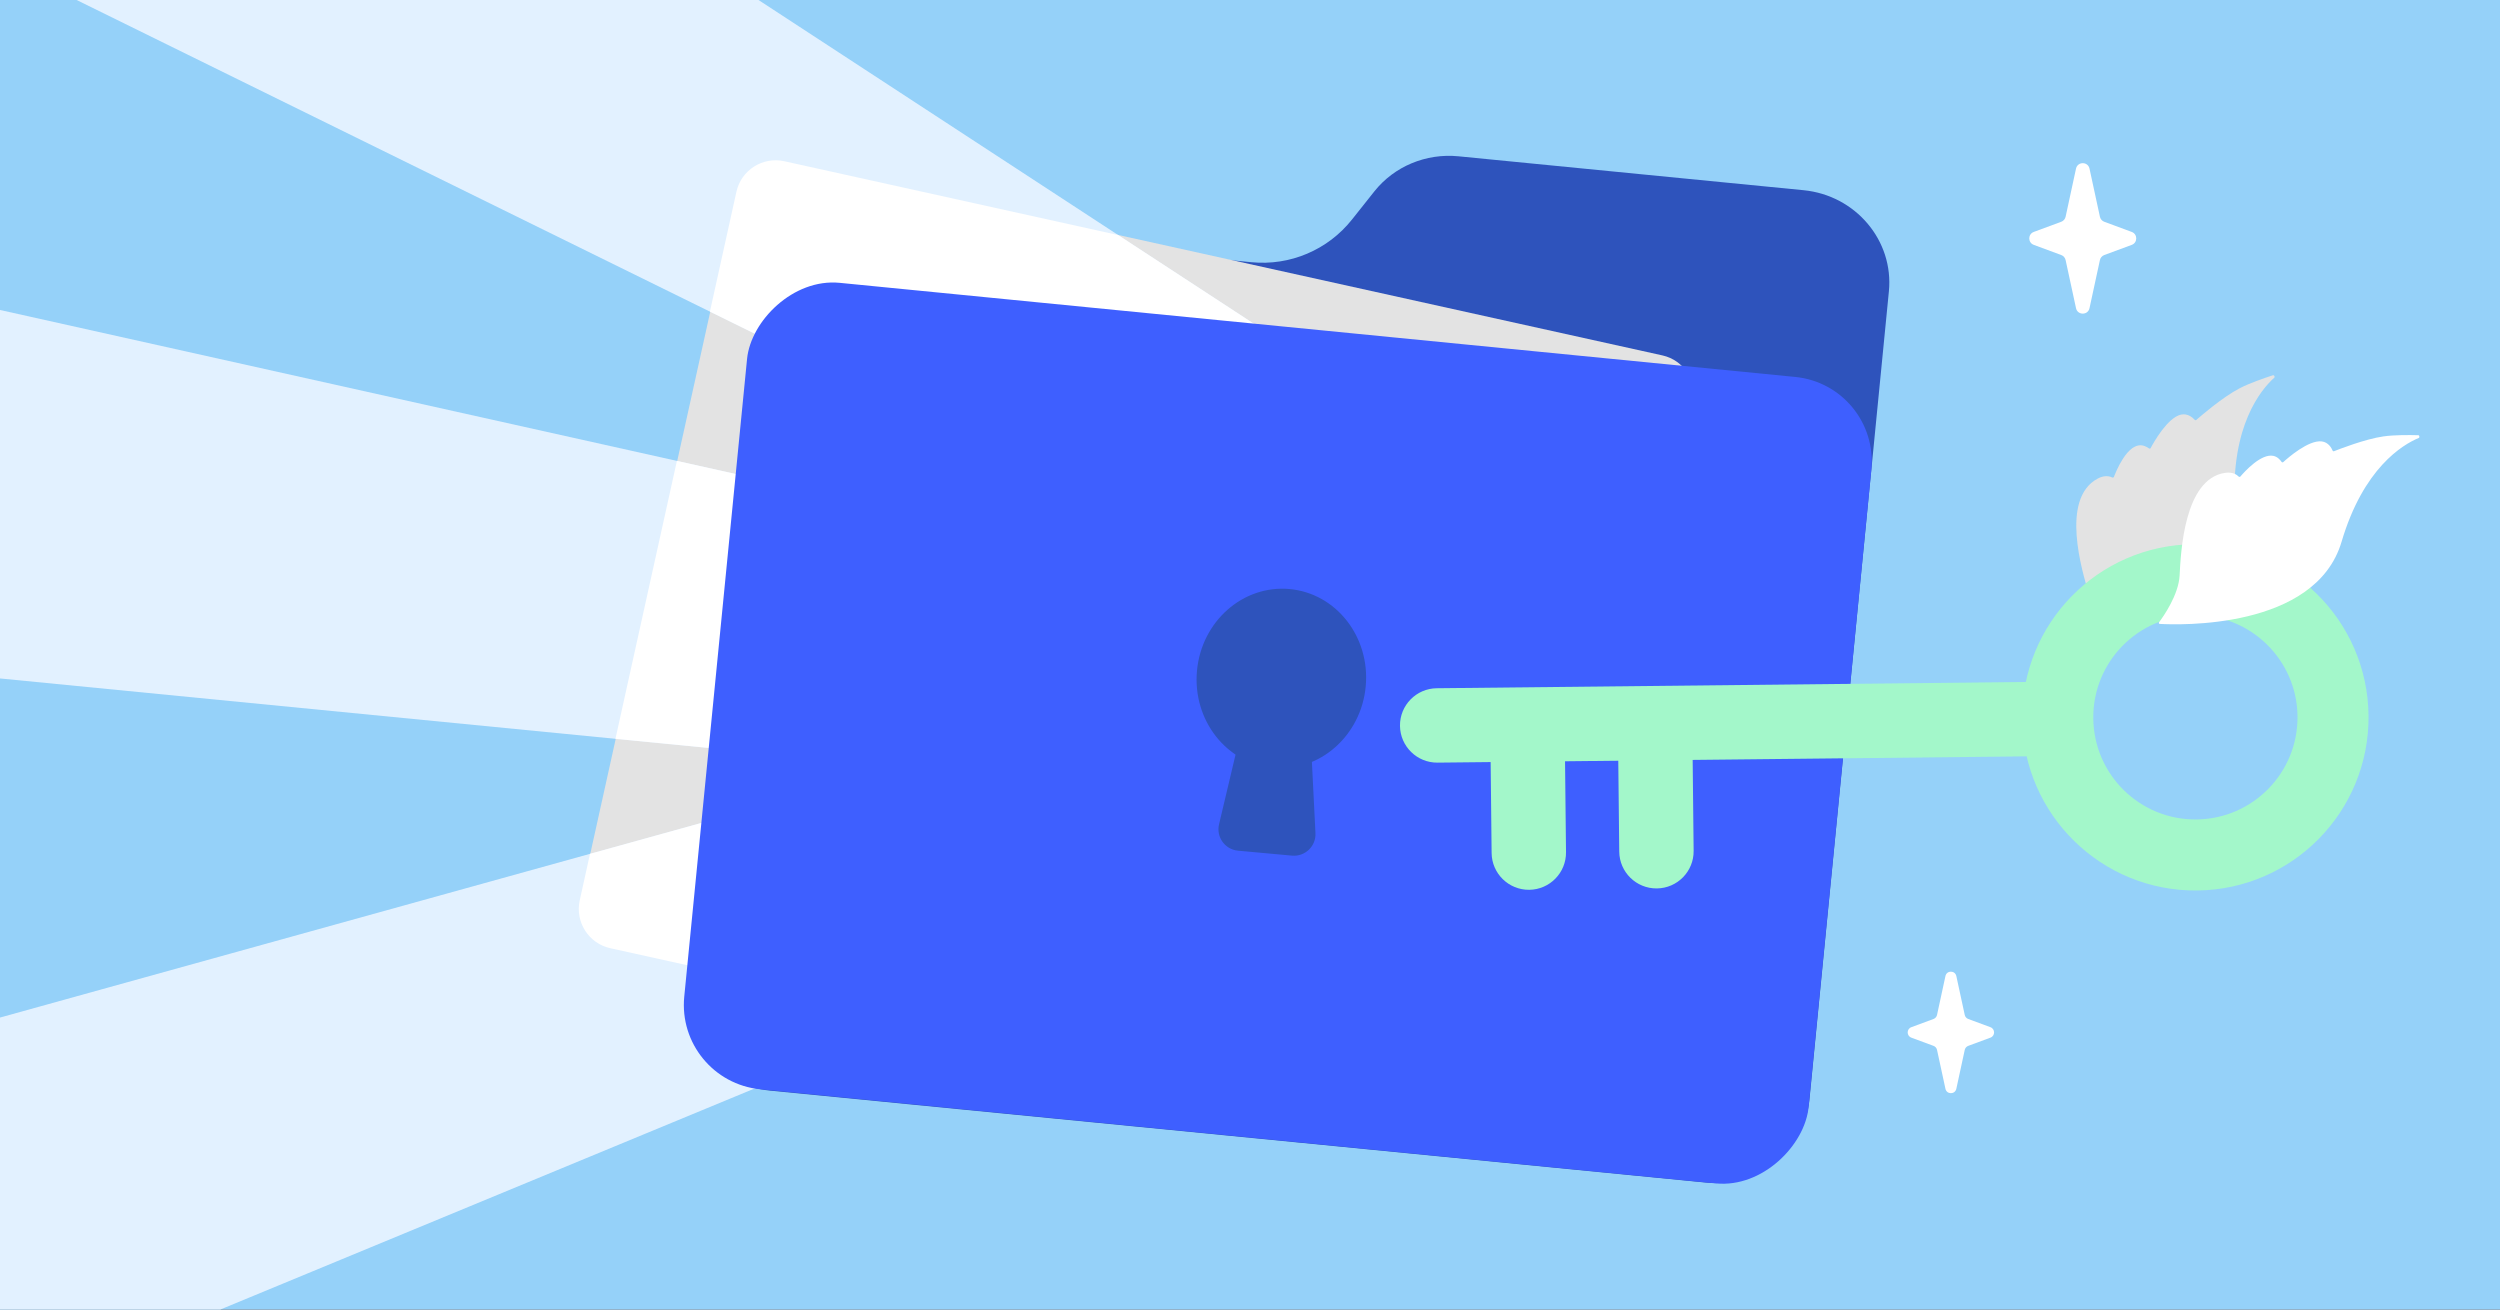 <svg fill="none" height="495" viewBox="0 0 945 495" width="945" xmlns="http://www.w3.org/2000/svg" xmlns:xlink="http://www.w3.org/1999/xlink"><rect x="0" y="0" width="945" height="495" fill="#333333" stroke="none"/><clipPath id="clip0_1737_910"><path d="M0 0H945V495H0Z"/></clipPath><g clip-path="url(#clip0_1737_910)"><path d="M0 0H945V495H0Z" fill="#95d1f9"/><path d="M681.739 71.896C701.441 73.832 715.885 90.948 714 110.127L683.965 415.804C682.081 434.982 664.581 448.96 644.879 447.024L291.159 412.268C271.457 410.333 257.013 393.216 258.897 374.038L284.287 115.631C286.172 96.453 303.671 82.475 323.373 84.411L473.026 99.116C487.606 100.548 501.916 94.485 511.028 83.015L519.496 72.356C527.018 62.888 539.027 57.874 551.294 59.079L681.739 71.896Z" fill="#2e53bc"/><rect fill="#e3e3e3" height="304.661" rx="15.183" transform="matrix(-.976 -.216 -.216 .976 643.207 137.623)" width="370.297"/><path d="M11.3-180 487.276 131.08 444.839 204.638-65.679-46.57 11.3-180Z" fill="#e2f1ff"/><path clip-rule="evenodd" d="M422.665 88.853 487.276 131.08 444.839 204.638 268.349 117.793 278.366 72.493C280.177 64.305 288.282 59.136 296.47 60.946L422.665 88.853Z" fill="#ffffff" fill-rule="evenodd"/><path d="M-121.439 90.096 433.55 213.837 419.704 297.622-146.555 242.078-121.439 90.096Z" fill="#e2f1ff"/><path clip-rule="evenodd" d="M255.87 174.222 232.639 279.273 419.703 297.622 433.549 213.837 255.87 174.222Z" fill="#ffffff" fill-rule="evenodd"/><path d="M-158 428.479 389.913 276.439 417.132 356.88-108.626 574.396-158 428.479Z" fill="#e2f1ff"/><path clip-rule="evenodd" d="M349.761 384.753 417.132 356.88 389.913 276.439 223.025 322.749 219.14 340.317C217.33 348.505 222.5 356.61 230.687 358.421L349.761 384.753Z" fill="#ffffff" fill-rule="evenodd"/><rect fill="#3e5fff" height="306.369" rx="32.045" transform="matrix(-.995 -.098 -.098 .995 710.512 145.628)" width="427.115"/><ellipse cx="484.215" cy="256.535" fill="#2e53bc" rx="32.024" ry="33.952" transform="matrix(.996 .091 -.091 .996 25.418 -43.098)"/><path d="M470.559 270.375 495.13 272.626 497.243 314.918C497.49 319.862 493.303 323.879 488.374 323.427L467.974 321.559C463.045 321.107 459.657 316.397 460.798 311.58L470.559 270.375Z" fill="#2e53bc"/><path d="M784.733 63.738C785.326 60.995 789.24 60.995 789.833 63.738L793.767 81.931C793.955 82.802 794.575 83.516 795.411 83.826L805.796 87.669C808.067 88.509 808.067 91.721 805.796 92.562L795.411 96.405C794.575 96.714 793.955 97.429 793.767 98.3L789.833 116.492C789.24 119.235 785.326 119.235 784.733 116.492L780.8 98.3C780.611 97.429 779.991 96.714 779.155 96.405L768.77 92.562C766.499 91.721 766.499 88.509 768.77 87.669L779.155 83.826C779.991 83.516 780.611 82.802 780.8 81.931L784.733 63.738Z" fill="#ffffff"/><path d="M735.375 368.953C735.854 366.737 739.014 366.737 739.493 368.953L742.671 383.645C742.823 384.349 743.324 384.926 743.999 385.176L752.386 388.28C754.221 388.959 754.221 391.553 752.386 392.232L743.999 395.335C743.324 395.585 742.823 396.162 742.671 396.866L739.493 411.559C739.014 413.774 735.854 413.774 735.375 411.559L732.198 396.866C732.046 396.162 731.545 395.585 730.87 395.335L722.482 392.232C720.648 391.553 720.648 388.959 722.482 388.28L730.87 385.176C731.545 384.926 732.046 384.349 732.198 383.645L735.375 368.953Z" fill="#ffffff"/><path d="M792.97 180.883C795.644 179.465 797.589 180.068 798.428 180.483 798.662 180.599 798.977 180.499 799.07 180.254 799.922 178.012 803.644 168.985 808.527 168.345 810.186 168.127 811.642 169.006 812.314 169.503 812.518 169.654 812.822 169.601 812.942 169.376 814.096 167.21 819.345 157.845 824.415 156.725 827.015 156.151 828.922 157.939 829.598 158.7 829.749 158.869 830.008 158.9 830.178 158.75 831.867 157.269 840.075 150.188 846.41 146.863 850.241 144.853 855.872 142.912 859.196 141.843 859.62 141.707 860.014 142.464 859.682 142.762 854.672 147.253 843.172 160.947 844.756 191.072 846.644 226.983 795.176 243.093 788.601 245.002 788.306 245.088 788.042 244.811 788.134 244.518 788.969 241.854 791.776 231.895 789.6 224.552 787.068 216.002 778.65 188.472 792.97 180.883Z" fill="#e3e3e3"/><g fill="#a3f7ca"><path d="M529.195 274.366C529.112 266.601 535.34 260.239 543.105 260.156L782.727 257.601 783.027 285.721 543.405 288.276C535.64 288.359 529.278 282.131 529.195 274.366V274.366Z"/><path d="M591.463 276.268 591.952 322.133C592.035 329.898 585.807 336.26 578.042 336.343V336.343C570.277 336.426 563.915 330.198 563.832 322.433L563.343 276.568 591.463 276.268Z"/><path d="M639.706 275.754 640.195 321.619C640.277 329.384 634.05 335.746 626.285 335.828V335.828C618.519 335.911 612.158 329.683 612.075 321.918L611.586 276.054 639.706 275.754Z"/><path clip-rule="evenodd" d="M830.271 309.757C851.587 309.53 868.684 292.065 868.456 270.748 868.229 249.432 850.764 232.336 829.448 232.563 808.131 232.79 791.035 250.255 791.262 271.571 791.49 292.888 808.954 309.984 830.271 309.757ZM830.557 336.607C866.703 336.222 895.692 306.608 895.307 270.462 894.921 234.316 865.307 205.327 829.161 205.713 793.016 206.098 764.027 235.712 764.412 271.858 764.797 308.003 794.412 336.993 830.557 336.607Z" fill-rule="evenodd"/></g><path d="M841.086 178.734C843.97 178.307 845.552 179.47 846.191 180.122 846.374 180.309 846.703 180.32 846.873 180.121 848.394 178.331 854.695 171.33 859.354 172.321 860.93 172.657 861.973 173.915 862.432 174.589 862.575 174.8 862.879 174.851 863.067 174.679 864.845 173.055 872.644 166.238 877.628 166.854 880.178 167.169 881.345 169.399 881.722 170.32 881.808 170.529 882.042 170.645 882.252 170.561 884.3 169.745 894.064 165.949 900.915 164.965 905.028 164.375 910.734 164.418 914.129 164.515 914.574 164.528 914.691 165.379 914.279 165.55 908.192 168.079 893.364 176.91 885.118 204.775 875.248 238.127 823.097 236.224 816.392 235.838 816.086 235.821 815.933 235.471 816.117 235.226 817.76 233.037 823.511 224.881 823.895 217.497 824.344 208.876 825.547 181.03 841.086 178.734Z" fill="#ffffff"/></g></svg>